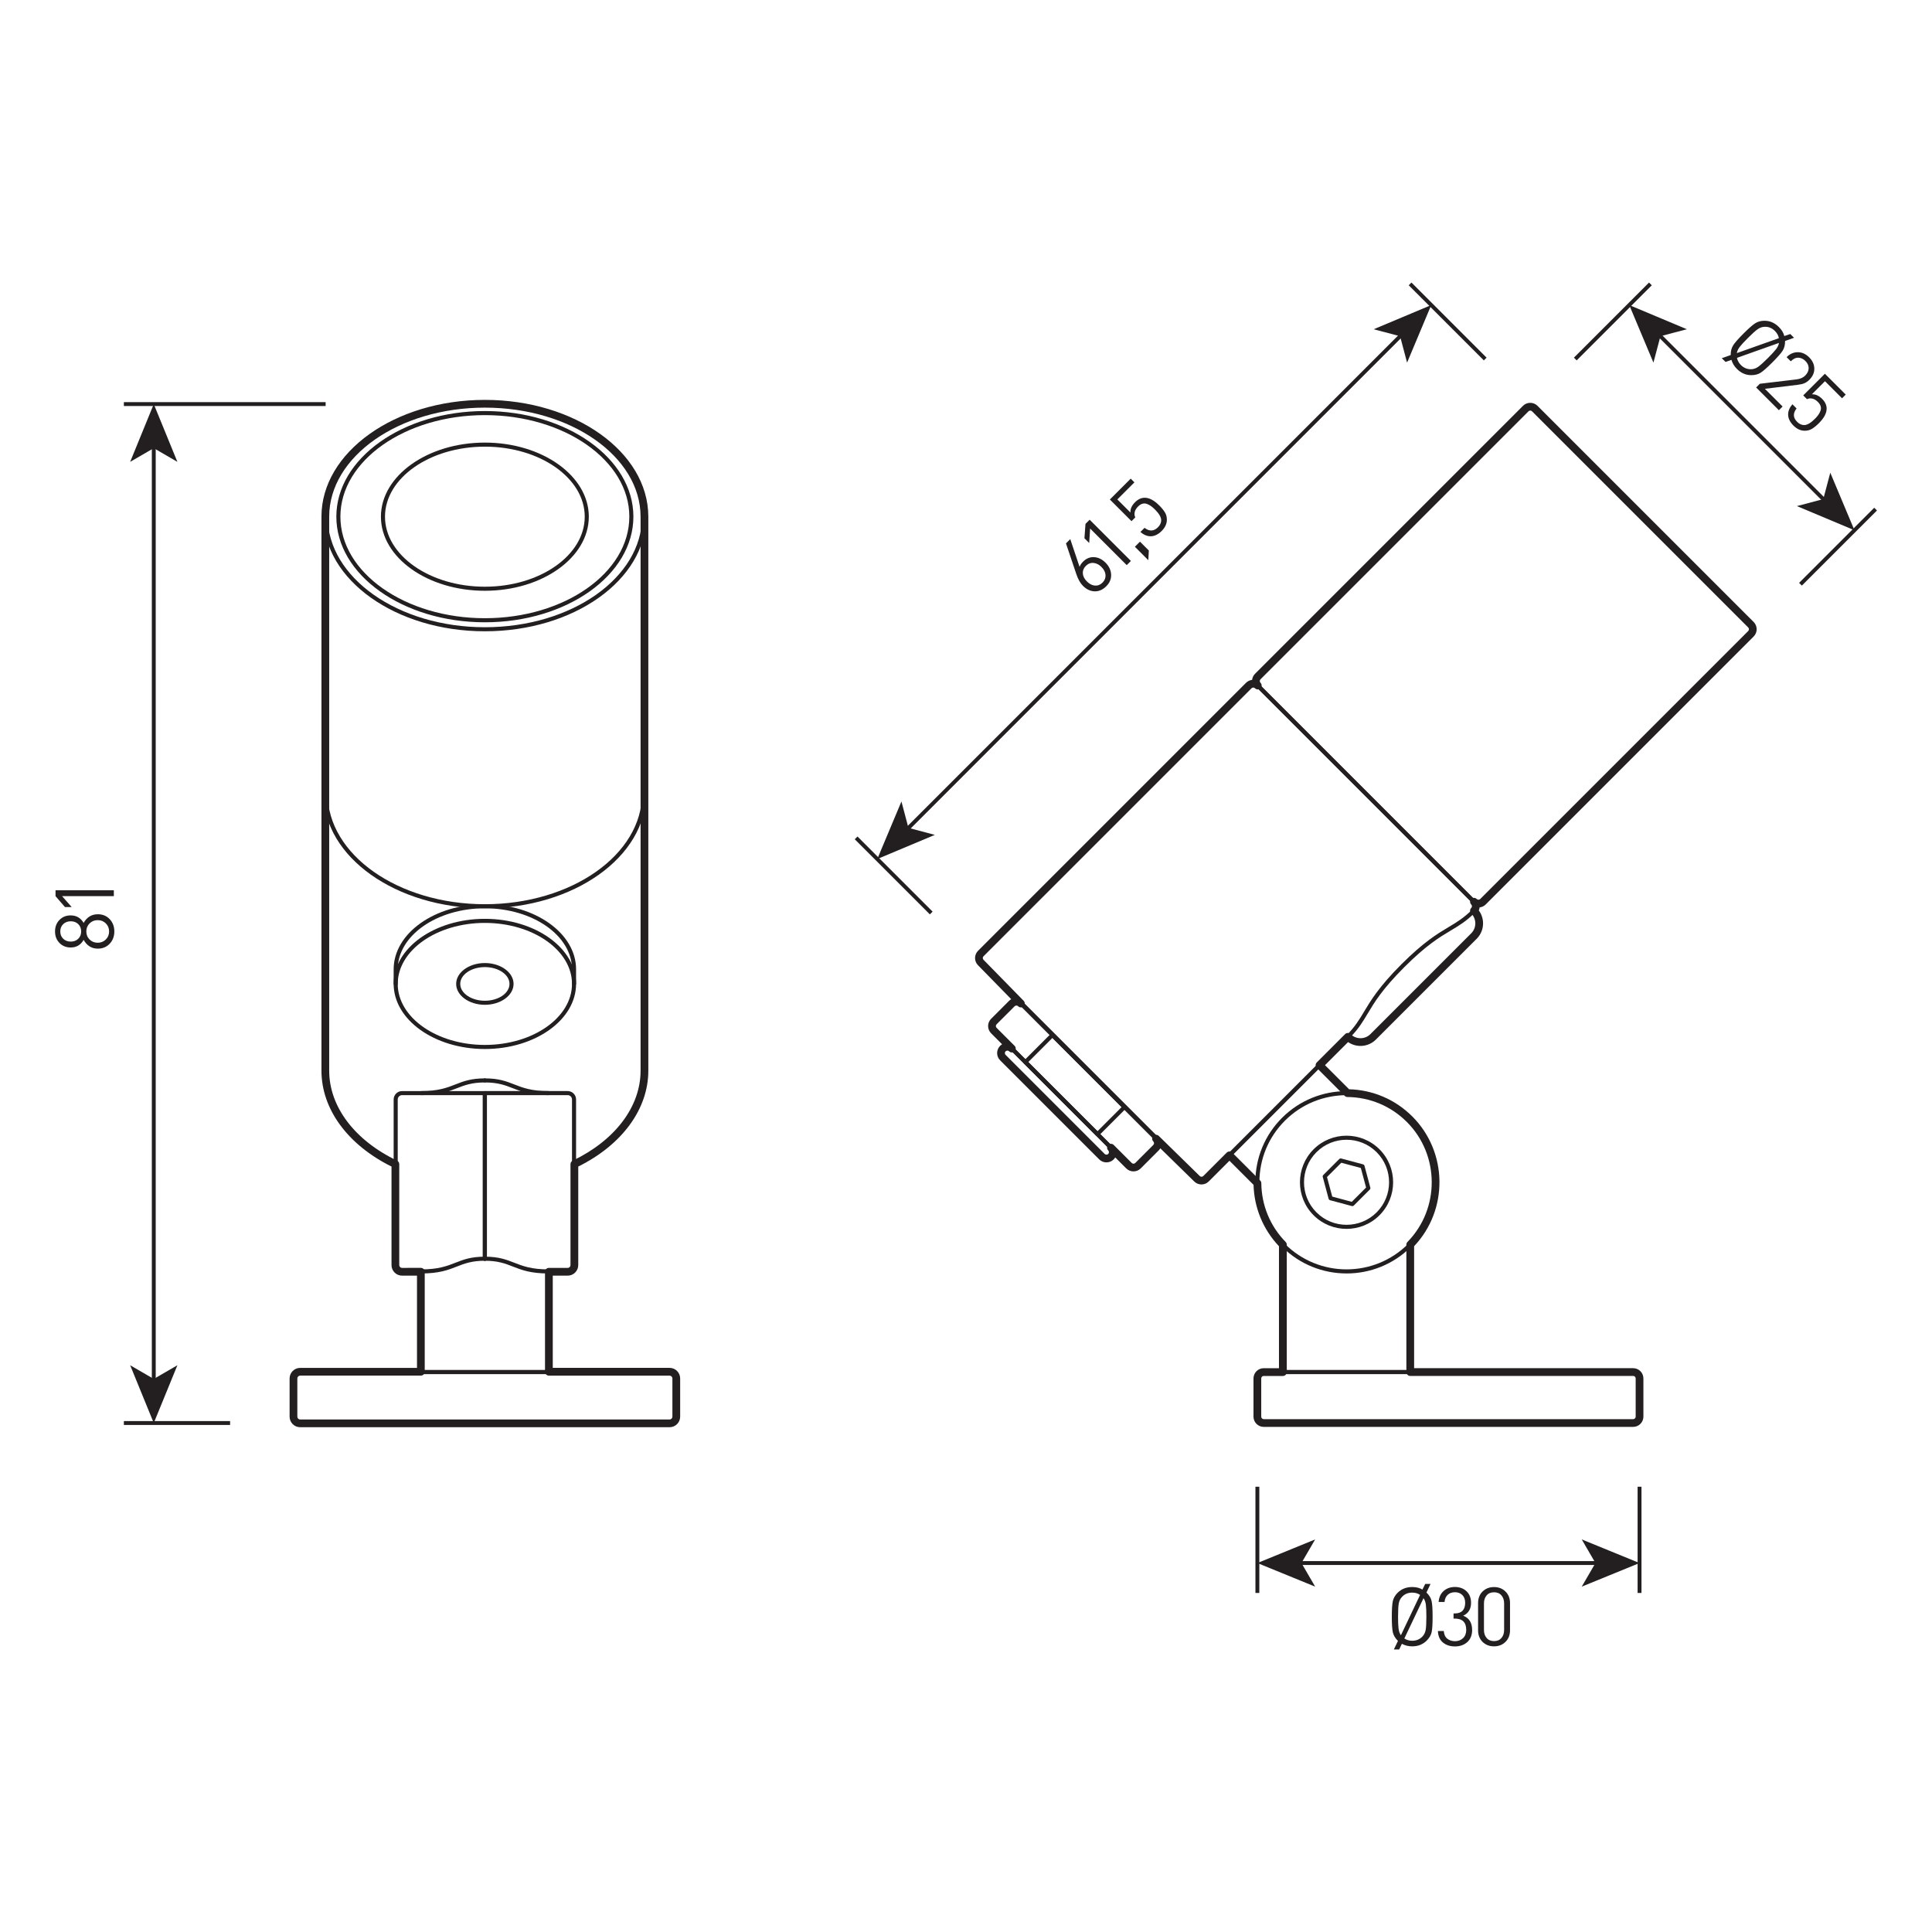 <?xml version="1.0" encoding="UTF-8"?><svg id="a" xmlns="http://www.w3.org/2000/svg" viewBox="0 0 1289.74 1289.74"><defs><style>.b{fill:none;}.c{fill:#231f20;}</style></defs><g><g><g><path class="c" d="M446.99,951.33H200.38c-3.09,0-5.61-2.52-5.61-5.61v-25.51c0-3.09,2.52-5.61,5.61-5.61h246.62c3.09,0,5.61,2.52,5.61,5.61v25.51c0,3.09-2.52,5.61-5.61,5.61Zm-246.62-34.02c-1.6,0-2.89,1.3-2.89,2.89v25.51c0,1.6,1.3,2.89,2.89,2.89h246.62c1.6,0,2.89-1.3,2.89-2.89v-25.51c0-1.6-1.3-2.89-2.89-2.89H200.38Z"/><path class="c" d="M323.68,421.43c-59.36,0-107.66-34.33-107.66-76.52s48.3-76.52,107.66-76.52,107.66,34.33,107.66,76.52-48.3,76.52-107.66,76.52Zm0-150.33c-57.86,0-104.94,33.11-104.94,73.81s47.08,73.81,104.94,73.81,104.94-33.11,104.94-73.81-47.08-73.81-104.94-73.81Z"/><path class="c" d="M323.68,606.34c-59.36,0-107.66-34.33-107.66-76.52,0-.75,.61-1.36,1.36-1.36s1.36,.61,1.36,1.36c0,40.7,47.08,73.81,104.94,73.81s104.94-33.11,104.94-73.81c0-.75,.61-1.36,1.36-1.36s1.36,.61,1.36,1.36c0,42.2-48.3,76.52-107.66,76.52Z"/><path class="c" d="M323.68,700.28c-33.57,0-60.89-19.49-60.89-43.45s27.31-43.45,60.89-43.45,60.89,19.49,60.89,43.45-27.31,43.45-60.89,43.45Zm0-84.18c-32.07,0-58.17,18.27-58.17,40.73s26.09,40.73,58.17,40.73,58.17-18.27,58.17-40.73-26.09-40.73-58.17-40.73Z"/><path class="c" d="M383.21,658.19c-.75,0-1.36-.61-1.36-1.36v-9.76c0-22.46-26.09-40.73-58.17-40.73s-58.17,18.27-58.17,40.73v9.76c0,.75-.61,1.36-1.36,1.36s-1.36-.61-1.36-1.36v-9.76c0-23.96,27.31-43.45,60.89-43.45s60.89,19.49,60.89,43.45v9.76c0,.75-.61,1.36-1.36,1.36Z"/><path class="c" d="M323.68,415.42c-54.67,0-99.15-31.63-99.15-70.51s44.48-70.51,99.15-70.51,99.15,31.63,99.15,70.51-44.48,70.51-99.15,70.51Zm0-138.3c-53.18,0-96.44,30.41-96.44,67.79s43.26,67.79,96.44,67.79,96.44-30.41,96.44-67.79-43.26-67.79-96.44-67.79Z"/><path class="c" d="M323.68,394.38c-38.26,0-69.39-22.19-69.39-49.46s31.13-49.46,69.39-49.46,69.39,22.19,69.39,49.46-31.13,49.46-69.39,49.46Zm0-96.21c-36.76,0-66.67,20.97-66.67,46.75s29.91,46.75,66.67,46.75,66.67-20.97,66.67-46.75-29.91-46.75-66.67-46.75Z"/><path class="c" d="M323.68,670.77c-10.56,0-19.16-6.25-19.16-13.94s8.59-13.94,19.16-13.94,19.16,6.26,19.16,13.94-8.59,13.94-19.16,13.94Zm0-25.17c-9.06,0-16.44,5.04-16.44,11.23s7.37,11.23,16.44,11.23,16.44-5.04,16.44-11.23-7.37-11.23-16.44-11.23Z"/><path class="c" d="M264.15,778.36c-.2,0-.4-.04-.58-.13-29.77-14.24-47.54-37.98-47.54-63.51V344.91c0-.75,.61-1.36,1.36-1.36s1.36,.61,1.36,1.36v369.81c0,24.46,17.2,47.28,46,61.05,.68,.32,.96,1.13,.64,1.81-.23,.49-.72,.77-1.23,.77Z"/><path class="c" d="M383.23,778.36c-.51,0-.99-.29-1.23-.77-.32-.68-.04-1.49,.64-1.81,28.8-13.79,46-36.61,46-61.05V344.91c0-.75,.61-1.36,1.36-1.36s1.36,.61,1.36,1.36v369.81c0,25.51-17.77,49.25-47.54,63.51-.19,.09-.39,.13-.59,.13Z"/><path class="c" d="M378.96,850.14h0l-12.75-.02c-.75,0-1.36-.61-1.36-1.36,0-.75,.61-1.36,1.36-1.36h0l12.75,.02h0c.77,0,1.5-.3,2.04-.85,.55-.55,.85-1.27,.85-2.05v-110.55c0-1.6-1.3-2.89-2.89-2.89h-53.92v109.19c0,.75-.61,1.36-1.36,1.36s-1.36-.61-1.36-1.36v-110.55c0-.75,.61-1.36,1.36-1.36h55.28c3.09,0,5.61,2.52,5.61,5.61v110.55c0,1.5-.58,2.91-1.65,3.97-1.06,1.06-2.47,1.64-3.97,1.64Z"/><path class="c" d="M268.41,850.14c-1.5,0-2.91-.58-3.97-1.64-1.06-1.06-1.65-2.47-1.65-3.97v-110.55c0-3.09,2.52-5.61,5.61-5.61h55.28c.75,0,1.36,.61,1.36,1.36v110.55c0,.75-.61,1.36-1.36,1.36s-1.36-.61-1.36-1.36v-109.19h-53.92c-1.6,0-2.89,1.3-2.89,2.89v110.55c0,.77,.3,1.5,.85,2.05,.55,.55,1.27,.85,2.04,.85h0l12.75-.02h0c.75,0,1.36,.61,1.36,1.36,0,.75-.61,1.36-1.36,1.36l-12.75,.02h0Z"/><path class="c" d="M366.2,917.31h-85.04c-.75,0-1.36-.61-1.36-1.36v-67.19c0-.75,.61-1.36,1.36-1.36s1.36,.61,1.36,1.36v65.83h82.32v-65.83c0-.75,.61-1.36,1.36-1.36s1.36,.61,1.36,1.36v67.19c0,.75-.61,1.36-1.36,1.36Z"/><path class="c" d="M281.17,850.12c-.75,0-1.36-.61-1.36-1.36s.61-1.36,1.36-1.36c11.51,0,17.26-2.25,22.82-4.42,5.33-2.09,10.37-4.06,19.7-4.06,.75,0,1.36,.61,1.36,1.36s-.61,1.36-1.36,1.36c-8.82,0-13.62,1.88-18.71,3.87-5.79,2.27-11.78,4.61-23.81,4.61Z"/><path class="c" d="M366.2,850.12c-12.03,0-18.02-2.34-23.81-4.61-5.09-1.99-9.9-3.87-18.71-3.87-.75,0-1.36-.61-1.36-1.36s.61-1.36,1.36-1.36c9.33,0,14.37,1.97,19.7,4.06,5.56,2.17,11.3,4.42,22.82,4.42,.75,0,1.36,.61,1.36,1.36s-.61,1.36-1.36,1.36Z"/><path class="c" d="M281.17,731.09c-.75,0-1.36-.61-1.36-1.36s.61-1.36,1.36-1.36c11.51,0,17.26-2.25,22.82-4.42,5.33-2.09,10.37-4.06,19.7-4.06,.75,0,1.36,.61,1.36,1.36s-.61,1.36-1.36,1.36c-8.82,0-13.62,1.88-18.71,3.87-5.79,2.27-11.78,4.61-23.81,4.61Z"/><path class="c" d="M366.2,731.09c-12.03,0-18.02-2.34-23.81-4.61-5.09-1.99-9.9-3.87-18.71-3.87-.75,0-1.36-.61-1.36-1.36s.61-1.36,1.36-1.36c9.33,0,14.37,1.97,19.7,4.06,5.56,2.17,11.3,4.42,22.82,4.42,.75,0,1.36,.61,1.36,1.36s-.61,1.36-1.36,1.36Z"/></g><path class="c" d="M446.99,952.77H200.38c-3.89,0-7.05-3.16-7.05-7.05v-25.51c0-3.89,3.16-7.05,7.05-7.05h77.99v-61.59h-9.95c-1.89,.01-3.66-.72-4.99-2.05-1.33-1.33-2.07-3.1-2.07-4.99v-65.78c-29.32-14.56-46.77-38.4-46.77-64.03V344.91c0-42.99,48.94-77.96,109.1-77.96s108.9,34.84,109.1,77.71c0,.08,.01,.17,.01,.25v369.81c0,25.62-17.46,49.46-46.78,64.03v65.77c0,1.88-.73,3.66-2.07,4.99-1.33,1.33-3.1,2.06-4.98,2.06h-9.96s0,61.58,0,61.58h77.99c3.89,0,7.05,3.16,7.05,7.05v25.51c0,3.89-3.16,7.05-7.05,7.05Zm-246.62-34.44c-1.04,0-1.88,.84-1.88,1.88v25.51c0,1.04,.84,1.88,1.88,1.88h246.62c1.04,0,1.88-.84,1.88-1.88v-25.51c0-1.04-.84-1.88-1.88-1.88h-80.58c-1.43,0-2.58-1.16-2.58-2.58v-66.76c0-.69,.27-1.34,.76-1.83,.48-.48,1.14-.76,1.83-.76h0l12.54,.02c.51,0,.97-.19,1.33-.55,.36-.36,.55-.82,.55-1.33v-67.39c0-.99,.57-1.9,1.47-2.33,28.38-13.62,45.32-36.08,45.32-60.09V345.13c0-.08-.01-.17-.01-.25-.02-40.12-46.64-72.76-103.93-72.76s-103.93,32.65-103.93,72.79v369.81c0,24.02,16.94,46.48,45.3,60.08,.9,.43,1.47,1.34,1.47,2.33v67.39c0,.51,.19,.97,.55,1.33,.36,.36,.82,.55,1.33,.55l12.54-.02h0c.68,0,1.34,.27,1.83,.76,.49,.48,.76,1.14,.76,1.83v66.76c0,1.43-1.16,2.58-2.58,2.58h-80.58ZM430.2,344.88h0Z"/></g><g><g><g><path class="c" d="M986.97,604.58c-1.44,0-2.87-.55-3.97-1.64l-144.32-144.32c-2.19-2.19-2.19-5.75,0-7.93l178.89-178.89h0c2.19-2.19,5.75-2.19,7.93,0l144.32,144.32c2.19,2.19,2.19,5.75,0,7.93l-178.89,178.89c-1.09,1.09-2.53,1.64-3.97,1.64Zm32.53-330.86l-178.89,178.89c-1.13,1.13-1.13,2.96,0,4.09l144.32,144.32c1.13,1.13,2.96,1.13,4.09,0l178.89-178.89c1.13-1.13,1.13-2.96,0-4.09l-144.32-144.32c-1.13-1.13-2.96-1.13-4.09,0Z"/><path class="c" d="M756.67,780.76c-1.44,0-2.87-.55-3.97-1.64l-90.2-90.2c-2.19-2.19-2.19-5.75,0-7.94l12.03-12.03c2.19-2.19,5.75-2.19,7.93,0l90.2,90.2c1.06,1.06,1.64,2.47,1.64,3.97s-.58,2.91-1.64,3.97l-12.03,12.03c-1.09,1.09-2.53,1.64-3.97,1.64Zm-92.24-97.85c-1.13,1.13-1.13,2.96,0,4.09l90.2,90.2c1.13,1.13,2.96,1.13,4.09,0l12.03-12.03c1.13-1.13,1.13-2.96,0-4.09l-90.2-90.2c-1.13-1.13-2.96-1.13-4.09,0l-12.03,12.03Z"/><path class="c" d="M738.63,774.75c-1.5,0-2.91-.58-3.97-1.64l-66.15-66.15c-1.06-1.06-1.64-2.47-1.64-3.97,0-1.5,.58-2.91,1.64-3.97,1.06-1.06,2.47-1.64,3.97-1.64s2.91,.58,3.97,1.64l66.14,66.15c1.06,1.06,1.64,2.47,1.64,3.97s-.58,2.91-1.64,3.97c-1.06,1.06-2.47,1.64-3.97,1.64Zm-66.15-74.65c-.77,0-1.5,.3-2.05,.85h0c-.55,.55-.85,1.27-.85,2.05s.3,1.5,.85,2.04l66.15,66.15c1.09,1.09,3,1.09,4.09,0,.55-.55,.85-1.27,.85-2.05s-.3-1.5-.85-2.04l-66.15-66.15c-.55-.55-1.27-.85-2.05-.85Zm-3.01-.11h0Z"/><path class="c" d="M732.62,758.47c-.35,0-.7-.13-.96-.4l-48.11-48.11c-.53-.53-.53-1.39,0-1.92l18.04-18.04c.51-.51,1.41-.51,1.92,0l48.11,48.11c.25,.25,.4,.6,.4,.96s-.14,.71-.4,.96l-18.04,18.04c-.27,.26-.61,.4-.96,.4Zm-46.18-49.46l46.18,46.18,16.12-16.12-46.18-46.18-16.12,16.12Z"/><path class="c" d="M898.91,850.11c-15.59,0-31.18-5.93-43.05-17.8s-17.83-26.79-17.83-43.05,6.33-31.55,17.83-43.05c23.74-23.74,62.37-23.74,86.11,0,23.74,23.74,23.74,62.37,0,86.11-11.87,11.87-27.46,17.8-43.05,17.8Zm0-119c-14.9,0-29.79,5.67-41.13,17.01-10.99,10.99-17.04,25.59-17.04,41.13s6.05,30.14,17.04,41.13c22.68,22.68,59.58,22.68,82.26,0,22.68-22.68,22.68-59.58,0-82.26-11.34-11.34-26.24-17.01-41.13-17.01Z"/><path class="c" d="M802.06,789.48c-1.44,0-2.87-.55-3.97-1.64l-144.32-144.32c-1.06-1.06-1.64-2.47-1.64-3.97s.58-2.91,1.64-3.97l178.89-178.89c2.19-2.19,5.75-2.19,7.93,0l144.32,144.32c2.19,2.19,2.19,5.75,0,7.93-.53,.53-1.39,.53-1.92,0-.53-.53-.53-1.39,0-1.92,1.13-1.13,1.13-2.96,0-4.09l-144.32-144.32c-1.13-1.13-2.96-1.13-4.09,0l-178.89,178.89c-.55,.55-.85,1.27-.85,2.05s.3,1.5,.85,2.05l144.32,144.32c1.13,1.13,2.96,1.13,4.09,0l94.71-94.71c.53-.53,1.39-.53,1.92,0,.53,.53,.53,1.39,0,1.92l-94.71,94.71c-1.09,1.09-2.53,1.64-3.97,1.64Z"/><path class="c" d="M839.38,791.22c-.35,0-.7-.13-.96-.4l-18.65-18.65c-.53-.53-.53-1.39,0-1.92l60.13-60.13c.51-.51,1.41-.51,1.92,0l18.65,18.65c.53,.53,.53,1.39,0,1.92-.53,.53-1.39,.53-1.92,0l-17.69-17.69-58.21,58.21,17.69,17.69c.53,.53,.53,1.39,0,1.92-.27,.26-.61,.4-.96,.4Z"/><path class="c" d="M908.22,697.02c-3.41,0-6.81-1.3-9.41-3.89-.25-.25-.4-.6-.4-.96s.14-.71,.4-.96c5.74-5.74,8.57-10.46,11.84-15.93,4.43-7.4,9.94-16.6,24.87-31.54h0s0,0,0,0c14.94-14.94,24.14-20.45,31.54-24.87,5.47-3.27,10.19-6.1,15.93-11.84,.25-.25,.6-.4,.96-.4h0c.36,0,.71,.14,.96,.4,5.19,5.19,5.19,13.63,0,18.81l-67.29,67.29c-2.59,2.59-6,3.89-9.41,3.89Zm-6.47-4.92c4.15,3.21,10.16,2.91,13.96-.89l67.29-67.29c3.8-3.81,4.1-9.81,.89-13.96-5.51,5.31-10.13,8.07-15.43,11.24-7.65,4.58-16.31,9.76-31.01,24.46h0c-14.7,14.7-19.89,23.37-24.46,31.01-3.17,5.3-5.93,9.92-11.24,15.43Zm34.74-47.4h0Z"/><path class="c" d="M898.91,820.36c-7.97,0-15.94-3.03-22.01-9.1-12.13-12.13-12.13-31.88,0-44.01,12.13-12.13,31.88-12.13,44.01,0h0c12.13,12.13,12.13,31.88,0,44.01-6.07,6.07-14.04,9.1-22.01,9.1Zm0-59.5c-7.27,0-14.55,2.77-20.08,8.31-11.08,11.08-11.08,29.1,0,40.17,11.07,11.08,29.1,11.07,40.17,0,11.07-11.07,11.07-29.1,0-40.17-5.54-5.54-12.81-8.31-20.09-8.31Z"/><path class="c" d="M902.81,805.17c-.12,0-.24-.01-.35-.05l-14.56-3.9c-.47-.13-.83-.49-.96-.96l-3.9-14.56c-.13-.47,0-.97,.35-1.31l10.66-10.66c.34-.34,.84-.48,1.31-.35l14.56,3.9c.47,.13,.84,.49,.96,.96l3.9,14.56c.13,.47,0,.97-.35,1.31l-10.66,10.66c-.26,.26-.61,.4-.96,.4Zm-13.45-6.37l13.04,3.5,9.55-9.55-3.5-13.04-13.04-3.5-9.55,9.55,3.5,13.04Z"/></g><path class="c" d="M1090.25,951.33h-246.62c-3.09,0-5.61-2.52-5.61-5.61v-25.51c0-3.09,2.52-5.61,5.61-5.61h246.62c3.09,0,5.61,2.52,5.61,5.61v25.51c0,3.09-2.52,5.61-5.61,5.61Zm-246.62-34.02c-1.6,0-2.89,1.3-2.89,2.89v25.51c0,1.6,1.3,2.89,2.89,2.89h246.62c1.6,0,2.89-1.3,2.89-2.89v-25.51c0-1.6-1.3-2.89-2.89-2.89h-246.62Z"/><path class="c" d="M941.43,917.31h-85.04c-.36,0-.71-.14-.96-.4-.25-.25-.4-.6-.4-.96v-85.04c0-.75,.61-1.36,1.36-1.36h0c.75,0,1.36,.61,1.36,1.36v83.68s82.32,0,82.32,0v-83.68c0-.75,.61-1.36,1.36-1.36s1.36,.61,1.36,1.36v85.04c0,.75-.61,1.36-1.36,1.36Z"/></g><path class="c" d="M1090.25,952.55h-246.62c-3.77,0-6.84-3.07-6.84-6.84v-25.51c0-3.77,3.07-6.84,6.84-6.84h10.17v-81.42c-10.56-11.15-16.56-25.62-16.97-40.98l-16.09-16.09-13.84,13.84c-2.67,2.66-7,2.66-9.67,0l-22.63-22.14c-.29,.5-.65,.96-1.07,1.39l-12.03,12.03c-2.67,2.66-7,2.66-9.67,0l-7.34-7.34c-.28,.47-.63,.92-1.03,1.32-1.29,1.29-3.01,2-4.83,2s-3.54-.71-4.83-2l-66.15-66.14c-2.67-2.67-2.67-7,0-9.67,.4-.4,.85-.75,1.32-1.04l-7.34-7.34c-2.67-2.67-2.67-7,0-9.67l12.03-12.03c.42-.42,.89-.78,1.39-1.07l-22.16-22.65c-2.65-2.65-2.65-6.98,.02-9.65l178.89-178.89c1.14-1.14,2.57-1.79,4.06-1.96,.17-1.48,.82-2.92,1.95-4.06l178.89-178.89c2.67-2.66,7-2.66,9.67,0l144.32,144.32c2.66,2.67,2.66,7,0,9.67l-178.89,178.89-1.83-1.83,1.83,1.83c-1.11,1.11-2.53,1.79-4.06,1.96-.08,.69-.26,1.37-.55,2.02,4.22,5.68,3.75,13.77-1.4,18.92l-67.29,67.29c-5.04,5.04-12.9,5.59-18.56,1.67l-15.42,15.42,16.09,16.09c15.95,.43,30.91,6.85,42.21,18.16,23.72,23.72,24.16,62.34,1.19,86.6v81.43h146.23c3.77,0,6.84,3.07,6.84,6.84v25.51c0,3.77-3.07,6.84-6.84,6.84Zm-246.62-34.02c-.92,0-1.67,.75-1.67,1.67v25.51c0,.92,.75,1.67,1.67,1.67h246.62c.92,0,1.67-.75,1.67-1.67v-25.51c0-.92-.75-1.67-1.67-1.67h-148.82c-1.43,0-2.58-1.16-2.58-2.58v-84.83c-.06-.73,.19-1.48,.72-2.02,21.76-22.2,21.58-58.13-.4-80.11-10.6-10.6-24.69-16.51-39.69-16.66-.78,0-1.5-.36-1.97-.95l-18.47-18.47c-1.01-1.01-1.01-2.65,0-3.66l18.91-18.91c1.01-1.01,2.65-1.01,3.66,0,3.65,3.65,9.59,3.65,13.24,0l67.29-67.29c3.65-3.65,3.65-9.59,0-13.24-1.01-1.01-1.01-2.64,0-3.65,.65-.65,.65-1.71,0-2.36-1.01-1.01-1.01-2.65,0-3.66,1.01-1.01,2.65-1.01,3.66,0,.65,.65,1.71,.65,2.36,0l178.89-178.89c.65-.65,.65-1.71,0-2.36l-144.32-144.32c-.65-.65-1.71-.65-2.36,0l-178.89,178.89c-.65,.65-.65,1.71,0,2.36,.5,.5,.76,1.17,.76,1.83s-.25,1.32-.76,1.83c-1.01,1.01-2.65,1.01-3.66,0-.65-.65-1.71-.65-2.36,0l-178.89,178.89c-.65,.65-.65,1.71,0,2.36l26.79,27.37c.99,1.02,.98,2.64-.03,3.65-1.01,1-2.64,1-3.65,0-.65-.65-1.71-.65-2.36,0l-12.03,12.03c-.65,.65-.65,1.71,0,2.36l12.03,12.03s0,0,0,0c1.01,1.01,1.01,2.65,0,3.66-1.01,1.01-2.65,1.01-3.66,0h0c-.63-.63-1.73-.63-2.36,0-.31,.32-.49,.73-.49,1.18s.17,.86,.49,1.18l66.15,66.15c.63,.63,1.73,.63,2.36,0,.65-.65,.65-1.7,.01-2.35h0s0,0,0,0c-1.01-1.01-1.01-2.65,0-3.66,1.01-1.01,2.65-1.01,3.66,0l12.03,12.03c.65,.65,1.71,.65,2.36,0l12.03-12.03c.65-.65,.65-1.71,0-2.36-1.01-1.01-1.01-2.63,0-3.65,1-1.01,2.63-1.02,3.65-.03l27.35,26.77c.67,.67,1.73,.67,2.38,.02l15.66-15.67c.97-.97,2.69-.97,3.66,0l18.51,18.51c.56,.48,.9,1.17,.9,1.93,.15,14.77,5.92,28.72,16.27,39.27,.54,.55,.79,1.3,.73,2.04v84.81c0,1.43-1.16,2.58-2.58,2.58h-12.76Z"/></g><g><g><rect class="c" x="1161.51" y="199.9" width="2.59" height="157.84" transform="translate(143.42 903.89) rotate(-45)"/><polygon class="c" points="1237.97 353.98 1221.84 315.56 1217.16 333.18 1199.55 337.85 1237.97 353.98"/><polygon class="c" points="1087.64 203.65 1126.07 219.78 1108.45 224.46 1103.78 242.08 1087.64 203.65"/></g><rect class="c" x="1041.23" y="213.32" width="70.91" height="2.59" transform="translate(163.6 824.18) rotate(-45)"/><rect class="c" x="1191.56" y="363.65" width="70.91" height="2.59" transform="translate(101.33 974.52) rotate(-45)"/><g><path class="c" d="M1190.03,234.13c-1.13,1.75-3.43,4.36-6.88,7.81-3.45,3.45-6.03,5.73-7.73,6.84-1.7,1.11-3.81,1.66-6.34,1.66-3.61,0-6.79-1.38-9.55-4.14-1.8-1.8-3.03-3.83-3.67-6.07l-3.94,1.39-2.51-2.51,5.95-2.09c-.03-2.55,.52-4.71,1.64-6.48,1.12-1.77,3.42-4.39,6.9-7.87,3.43-3.43,6.02-5.71,7.77-6.84,1.75-1.13,3.84-1.7,6.26-1.7,3.61,0,6.8,1.39,9.59,4.17,1.91,1.91,3.12,3.92,3.63,6.03l3.98-1.35,2.51,2.51-5.99,2.13c.05,2.58-.49,4.74-1.62,6.49Zm-23.19-8.5c-2.63,2.63-4.46,4.63-5.51,6.01-1.04,1.38-1.67,2.74-1.87,4.08l28.06-9.97c-.31-1.75-1.19-3.35-2.63-4.79-1.93-1.93-4.16-2.87-6.69-2.82-1.68,.03-3.24,.54-4.7,1.53-1.46,.99-3.68,2.98-6.67,5.97Zm13.37,13.38c2.63-2.63,4.46-4.63,5.49-5.99,1.03-1.37,1.66-2.73,1.89-4.1l-28.06,9.97c.36,1.8,1.24,3.4,2.63,4.79,1.88,1.88,4.11,2.82,6.69,2.82,1.67-.03,3.24-.53,4.7-1.53,1.46-.99,3.68-2.98,6.67-5.97Z"/><path class="c" d="M1187.53,273.85l-15.19-15.19,2.47-2.47,24.66-2.94c2.37-.31,4.24-1.15,5.61-2.51,1.49-1.49,2.27-3.12,2.32-4.87,.05-1.75-.67-3.38-2.16-4.87-1.39-1.39-2.95-2.13-4.68-2.2-1.73-.08-3.43,.72-5.1,2.4l-2.78-2.78c2.19-2.19,4.68-3.29,7.46-3.29s5.31,1.13,7.58,3.4c2.27,2.27,3.42,4.77,3.46,7.52,.04,2.74-1.06,5.24-3.31,7.48-1.06,1.06-2.17,1.83-3.33,2.32-1.16,.49-2.64,.84-4.45,1.04l-21.92,2.67,11.83,11.83-2.47,2.47Z"/><path class="c" d="M1214.3,282.45c-1.65,1.65-3.2,2.91-4.64,3.79-1.44,.88-3.07,1.31-4.87,1.31-2.73,0-5.25-1.15-7.54-3.44-2.37-2.37-3.56-4.87-3.56-7.5,.03-2.29,.98-4.54,2.86-6.73l2.78,2.78c-2.5,3.22-2.37,6.21,.39,8.97,1.42,1.42,2.98,2.13,4.68,2.13,2.01,0,4.38-1.37,7.11-4.1,.95-.95,1.73-1.84,2.32-2.67,.59-.82,1.08-1.73,1.45-2.73,.37-.99,.42-1.99,.14-3-.28-1.01-.9-1.99-1.86-2.94-1.19-1.19-2.42-1.93-3.69-2.22-1.28-.3-2.47-.17-3.58,.37l-2.51-2.51,14.46-14.46,13.92,13.92-2.47,2.47-11.4-11.4-8.74,8.74c2.4-.13,4.68,.89,6.84,3.05,2.01,2.01,3.02,4.17,3.02,6.49,0,3.04-1.7,6.26-5.1,9.66Z"/></g></g><g><g><rect class="c" x="866.76" y="1042.14" width="200.36" height="2.59"/><polygon class="c" points="1094.5 1043.43 1055.92 1027.67 1065.07 1043.43 1055.92 1059.19 1094.5 1043.43"/><polygon class="c" points="839.38 1043.43 877.96 1027.67 868.8 1043.43 877.96 1059.19 839.38 1043.43"/></g><rect class="c" x="838.09" y="992.49" width="2.59" height="70.91"/><rect class="c" x="1093.21" y="992.49" width="2.59" height="70.91"/><g><path class="c" d="M955.7,1068.86c.44,2.04,.66,5.5,.66,10.39s-.21,8.32-.63,10.3c-.42,1.99-1.52,3.87-3.31,5.66-2.55,2.55-5.78,3.83-9.68,3.83-2.55,0-4.85-.57-6.89-1.7l-1.8,3.77h-3.55l2.73-5.69c-1.82-1.79-2.96-3.7-3.42-5.74-.46-2.04-.68-5.52-.68-10.44s.22-8.29,.66-10.33c.44-2.04,1.51-3.92,3.22-5.63,2.55-2.55,5.79-3.83,9.73-3.83,2.7,0,4.97,.57,6.83,1.69l1.86-3.77h3.55l-2.73,5.74c1.86,1.79,3.01,3.7,3.44,5.74Zm-22.41,10.39c0,3.72,.12,6.43,.36,8.15,.24,1.71,.76,3.12,1.56,4.21l12.79-26.9c-1.46-1.02-3.21-1.53-5.25-1.53-2.73,0-4.97,.91-6.72,2.73-1.17,1.2-1.91,2.67-2.24,4.4-.33,1.73-.49,4.71-.49,8.94Zm18.91,0c0-3.72-.12-6.42-.35-8.12-.24-1.7-.76-3.11-1.56-4.24l-12.79,26.9c1.53,1.02,3.28,1.53,5.25,1.53,2.66,0,4.9-.91,6.72-2.73,1.17-1.2,1.91-2.67,2.24-4.4,.33-1.73,.49-4.71,.49-8.94Z"/><path class="c" d="M982.75,1088.11c0,3.46-1.08,6.16-3.23,8.09-2.15,1.93-4.88,2.9-8.2,2.9s-5.92-.87-8.04-2.6c-2.11-1.73-3.24-4.29-3.39-7.68h3.94c.15,2.3,.92,4,2.32,5.11,1.4,1.11,3.12,1.67,5.17,1.67,2.15,0,3.94-.67,5.36-2.02,1.42-1.35,2.13-3.19,2.13-5.52,0-5.03-2.55-7.55-7.65-7.55h-.82v-3.44h.82c2.33,0,4.07-.61,5.22-1.83,1.15-1.22,1.72-2.96,1.72-5.22s-.64-4.01-1.91-5.25c-1.28-1.24-2.9-1.86-4.87-1.86s-3.67,.58-4.89,1.75c-1.22,1.17-1.92,2.75-2.11,4.76h-3.94c.22-3.1,1.34-5.54,3.36-7.33,2.02-1.79,4.55-2.68,7.57-2.68s5.75,.97,7.74,2.9c1.99,1.93,2.98,4.48,2.98,7.65,0,4.16-1.75,7.03-5.25,8.64,3.97,1.5,5.96,4.67,5.96,9.51Z"/><path class="c" d="M1008.04,1088.32c0,3.17-1.01,5.75-3.03,7.74-2.02,1.99-4.57,2.98-7.63,2.98s-5.65-.98-7.65-2.95c-2-1.97-3.01-4.56-3.01-7.76v-18.15c0-3.21,1-5.79,3.01-7.76,2-1.97,4.56-2.95,7.65-2.95s5.6,.99,7.63,2.98c2.02,1.99,3.03,4.56,3.03,7.74v18.15Zm-3.94-.22v-17.71c0-2.19-.59-3.97-1.78-5.36-1.18-1.38-2.83-2.08-4.95-2.08s-3.76,.69-4.95,2.08c-1.18,1.39-1.78,3.17-1.78,5.36v17.71c0,2.19,.59,3.97,1.78,5.36,1.18,1.38,2.83,2.08,4.95,2.08s3.76-.69,4.95-2.08c1.18-1.38,1.78-3.17,1.78-5.36Z"/></g></g><g><g><rect class="c" x="536.43" y="387.27" width="468.24" height="2.59" transform="translate(-49.06 658.69) rotate(-45)"/><polygon class="c" points="585.64 573.46 624.07 557.33 606.44 552.66 601.77 535.04 585.64 573.46"/><polygon class="c" points="955.45 203.65 939.32 242.08 934.65 224.46 917.03 219.79 955.45 203.65"/></g><rect class="c" x="965.12" y="179.15" width="2.59" height="70.91" transform="translate(131.3 746.21) rotate(-45)"/><rect class="c" x="595.3" y="548.96" width="2.59" height="70.91" transform="translate(-238.51 593.03) rotate(-45)"/><g><path class="c" d="M737.98,375.59c2.37,2.37,3.63,5.02,3.77,7.94,.14,2.93-.93,5.53-3.23,7.83-2.32,2.32-4.9,3.45-7.73,3.4-2.83-.05-5.45-1.28-7.85-3.67-1.8-1.8-3.29-4.45-4.45-7.92l-6.88-20.41,2.86-2.86,6.22,18.52c.46-1.24,1.24-2.4,2.32-3.48,2.14-2.14,4.59-3.14,7.36-3,2.77,.14,5.3,1.36,7.6,3.65Zm-2.67,2.9c-1.6-1.6-3.36-2.49-5.28-2.69-1.92-.19-3.64,.47-5.16,1.99-1.47,1.47-2.14,3.14-2.01,5.03,.13,1.88,1.04,3.67,2.75,5.37,1.68,1.68,3.46,2.58,5.35,2.73,1.89,.14,3.58-.52,5.04-1.99,1.47-1.47,2.14-3.16,2.01-5.06-.13-1.91-1.03-3.7-2.71-5.37Z"/><path class="c" d="M754.94,374.48l-2.78,2.78-24.43-24.43-.62,9.66-3.17-3.17,.7-9.59,2.78-2.78,27.52,27.52Z"/><path class="c" d="M766.93,367.51l-.35,6.46-8.97-8.97,3.4-3.4,5.91,5.91Z"/><path class="c" d="M773.86,337.39c1.65,1.65,2.91,3.2,3.79,4.64,.88,1.44,1.31,3.07,1.31,4.87,0,2.73-1.15,5.24-3.44,7.54-2.37,2.37-4.87,3.56-7.5,3.56-2.29-.03-4.54-.98-6.73-2.86l2.78-2.78c3.22,2.5,6.21,2.37,8.97-.39,1.42-1.42,2.13-2.98,2.13-4.68,0-2.01-1.37-4.38-4.1-7.11-.95-.95-1.84-1.73-2.67-2.32-.82-.59-1.73-1.08-2.73-1.45-.99-.37-1.99-.42-3-.14-1.01,.28-1.99,.9-2.94,1.86-1.19,1.19-1.93,2.42-2.22,3.69-.3,1.28-.17,2.47,.37,3.58l-2.51,2.51-14.46-14.46,13.92-13.92,2.47,2.47-11.4,11.4,8.74,8.74c-.13-2.4,.89-4.68,3.05-6.84,2.01-2.01,4.17-3.02,6.49-3.02,3.04,0,6.26,1.7,9.66,5.1Z"/></g></g><g><g><rect class="c" x="101.36" y="297.12" width="2.59" height="625.47"/><polygon class="c" points="102.65 269.75 86.89 308.32 102.65 299.17 118.42 308.32 102.65 269.75"/><polygon class="c" points="102.65 949.97 86.89 911.39 102.65 920.54 118.42 911.39 102.65 949.97"/></g><rect class="c" x="82.69" y="948.67" width="70.91" height="2.59"/><rect class="c" x="82.69" y="268.45" width="134.69" height="2.59"/><g><path class="c" d="M65.28,610.32c3.24,0,5.9,1.09,7.95,3.28,2.06,2.19,3.09,4.92,3.09,8.2s-1.03,6.01-3.09,8.2c-2.06,2.19-4.71,3.28-7.95,3.28-4.08,0-7.23-1.95-9.46-5.85-1.93,3.39-4.81,5.08-8.64,5.08-3.02,0-5.52-1.01-7.49-3.03-1.97-2.02-2.95-4.58-2.95-7.68s.98-5.66,2.95-7.68c1.97-2.02,4.46-3.03,7.49-3.03,3.83,0,6.71,1.68,8.64,5.03,2.19-3.86,5.34-5.79,9.46-5.79Zm-13.04,6.59c-1.29-1.26-2.96-1.89-5-1.89s-3.72,.63-5.03,1.89c-1.31,1.26-1.97,2.89-1.97,4.89s.66,3.64,1.97,4.89c1.31,1.26,2.99,1.89,5.03,1.89s3.71-.63,5-1.89c1.29-1.26,1.94-2.89,1.94-4.89s-.65-3.64-1.94-4.89Zm18.4-.49c-1.46-1.44-3.26-2.16-5.41-2.16s-3.95,.72-5.41,2.16c-1.46,1.44-2.19,3.23-2.19,5.38s.73,3.95,2.19,5.38c1.46,1.44,3.26,2.16,5.41,2.16s3.95-.72,5.41-2.16c1.46-1.44,2.19-3.23,2.19-5.38s-.73-3.94-2.19-5.38Z"/><path class="c" d="M75.99,594.3v3.94H41.44l6.4,7.27h-4.48l-6.29-7.27v-3.94h38.92Z"/></g></g></g><rect class="b" width="1289.74" height="1289.74"/></svg>
